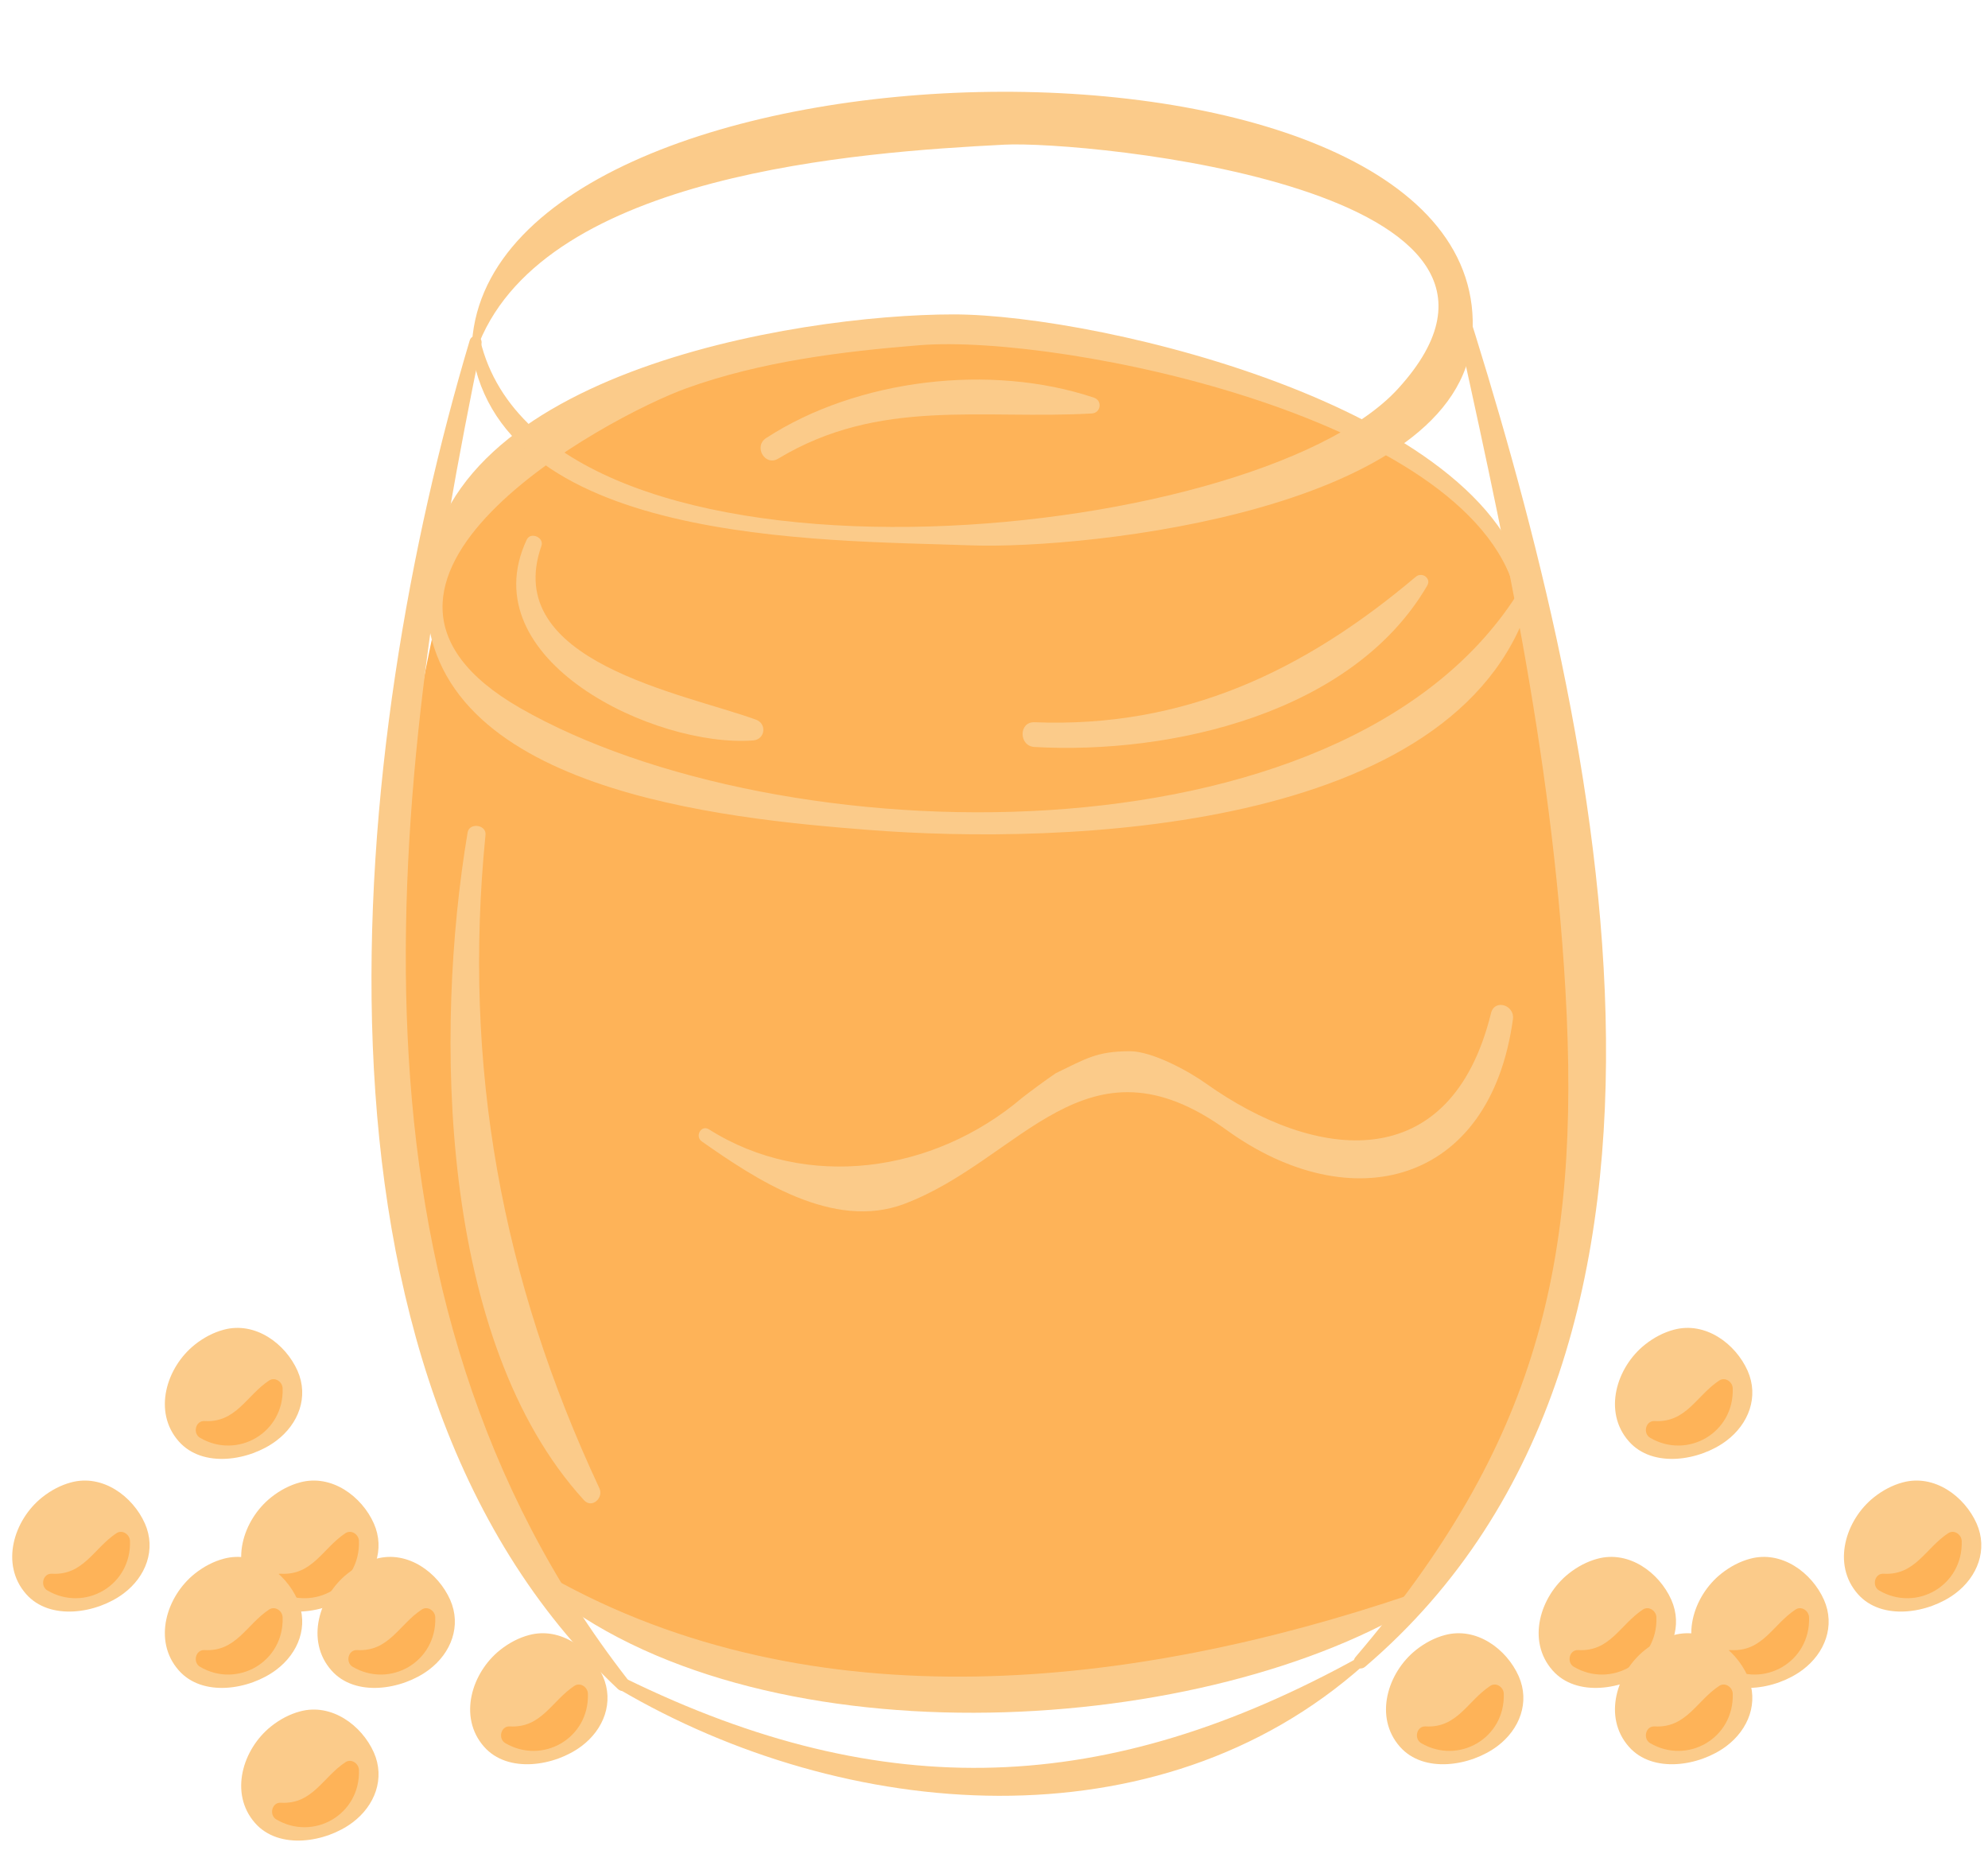 <?xml version="1.0" encoding="UTF-8" standalone="no"?><svg xmlns="http://www.w3.org/2000/svg" xmlns:xlink="http://www.w3.org/1999/xlink" fill="#000000" height="469.7" preserveAspectRatio="xMidYMid meet" version="1" viewBox="-3.1 -23.3 504.8 469.7" width="504.8" zoomAndPan="magnify"><g><g><g><g id="change1_12"><path d="M383.532,128.89c6.132-17.563-40.368-41.996-54.903-50.077c-24.225-12.113-51.686-18.566-78.333-18.566 c-41.183-0.813-134.051,12.926-141.318,67.829c0,0-17.752,74.283-14.535,122.733c3.218,48.45,41.183,127.597,41.183,127.597 c23.43,19.38,71.065,25.02,100.136,26.647c41.996,2.423,81.551-2.423,119.516-21.803c0,0,43.037-62.984,43.718-119.516 C399.676,207.204,383.532,128.89,383.532,128.89z" fill="#feb358"/></g><g id="change2_3"><path d="M134.414,379.616c53.635,44.552,165.183,38.836,221.714,5.11c1.628-0.984,0.567-3.747-1.306-3.123 c-69.608,23.563-151.197,33.233-218.346-4.674C134.849,376.021,132.899,378.33,134.414,379.616L134.414,379.616z" fill="#fbcb8a"/></g><g id="change3_6"><path d="M154.21,405.62c57.155,33.574,136.587,40.464,188.973-6.207c1.022-0.908-0.284-2.479-1.419-1.854 c-63.553,35.05-120.159,37.511-185.964,5.299C153.982,401.968,152.412,404.561,154.21,405.62L154.21,405.62z" fill="#fbcb8a"/></g><g id="change2_4"><path d="M384.933,128.89c-5.81-47.882-108.255-72.354-145.897-72.372c-40.047,0-134.107,15.216-133.918,71.558 c0.17,49.415,76.043,56.475,112.267,59.313c49.434,3.88,149.569,0.738,167.966-57.988c0.662-2.12-2.328-3.218-3.445-1.457 c-44.759,69.495-187.345,66.107-252.903,28.521c-55.66-31.928,22.011-73.924,42.242-81.21c18.831-6.775,39.403-9.33,59.199-10.92 c36.375-2.896,143.116,18.906,151.746,64.934C382.473,130.801,385.122,130.46,384.933,128.89L384.933,128.89z" fill="#fbcb8a"/></g><g id="change3_7"><path d="M116.169,63.142c-30.3,101.403-47.862,262.026,37.605,342.327c1.685,1.59,3.805-0.737,2.461-2.46 c-75.911-97.618-60.619-224.704-37.076-339.034C119.557,62.025,116.737,61.211,116.169,63.142L116.169,63.142z" fill="#fbcb8a"/></g><g id="change3_8"><path d="M365.383,52.543c13.002,59.086,25.512,114.728,29.013,175.46c3.993,69.571-7.324,115.504-53.275,169.347 c-1.458,1.704,0.757,3.918,2.46,2.461c96.143-82.156,58.291-243.063,24.793-348.1C367.768,49.799,364.947,50.575,365.383,52.543 L365.383,52.543z" fill="#fbcb8a"/></g><g id="change3_9"><path d="M116.415,63.558c5.432,51.459,88.592,50.21,127.011,51.592c29.902,1.079,124.133-9.16,127.332-53.144 c6.227-85.26-248.078-80.548-254.002,1.552c-0.075,1.117,1.42,1.117,1.779,0.246c17.449-42.979,96.237-48.469,133.426-50.38 c20.288-1.041,146.617,10.788,99.928,61.963c-36.678,40.217-216.226,57.363-233.013-12.169 C118.554,61.874,116.264,62.139,116.415,63.558z" fill="#fbcb8a"/></g></g><g id="change3_1"><path d="M115.64,188.032c-8.498,50.513-7.344,129.168,29.543,169.518c2.024,2.232,5.053-0.587,3.917-3.028 c-24.83-53.049-34.766-107.233-28.918-165.884C120.446,186.045,116.074,185.458,115.64,188.032L115.64,188.032z" fill="#fbcb8a"/></g><g id="change3_2"><path d="M130.647,113.711c-14.327,30.603,32.609,52.841,57.478,50.967c3.065-0.227,3.596-4.239,0.719-5.28 c-18.604-6.757-64.782-14.724-54.468-44.097C135.133,113.124,131.632,111.629,130.647,113.711L130.647,113.711z" fill="#fbcb8a"/></g><g id="change3_3"><path d="M175.104,266.479c13.665,9.576,33.271,22.673,51.364,15.878c29.903-11.261,46.047-44.646,81.873-18.793 c31.53,22.768,66.94,14.156,72.731-28.143c0.473-3.539-4.637-5.224-5.564-1.514c-10.276,41.674-44.438,37.737-72.467,17.809 c-4.334-3.104-13.588-8.138-19.229-8.138c-8.592,0-11.374,2.025-18.83,5.583c-2.915,2.006-5.754,4.088-8.536,6.245 c-22.521,19.134-54.847,23.619-79.525,8.006C174.952,262.164,173.269,265.192,175.104,266.479L175.104,266.479z" fill="#fbcb8a"/></g><g id="change3_4"><path d="M259.588,166.343c34.767,1.95,80.832-8.573,99.72-40.974c1.098-1.893-1.362-3.558-2.915-2.233 c-28.407,23.979-58.84,38.419-96.805,36.924C255.52,159.908,255.576,166.116,259.588,166.343L259.588,166.343z" fill="#fbcb8a"/></g><g id="change3_5"><path d="M194.503,93.139c25.682-15.5,51.554-9.879,79.62-11.469c2.328-0.133,2.763-3.274,0.549-4.013 c-26.193-8.781-60.127-4.769-83.235,10.258C188.182,90.035,191.134,95.164,194.503,93.139L194.503,93.139z" fill="#fbcb8a"/></g></g><g><g id="change2_10"><path d="M414.608,318.052c-7.249,5.753-10.731,17.052-4.107,24.565c6.057,6.907,17.999,4.939,24.755-0.133 c5.659-4.239,8.328-11.166,5.413-17.771c-3.066-6.889-10.73-12.604-18.755-10.428C419.34,314.967,416.822,316.291,414.608,318.052 z" fill="#fbcb8a"/></g><g id="change1_8"><path d="M415.896,341.709c9.481,5.563,21.367-1.23,20.988-12.567c-0.057-1.627-1.911-2.952-3.426-1.968 c-5.791,3.823-8.365,10.75-16.408,10.295C414.741,337.337,414.021,340.592,415.896,341.709L415.896,341.709z" fill="#feb358"/></g></g><g><g id="change2_6"><path d="M65.771,356.812c-7.249,5.753-10.731,17.052-4.107,24.565c6.057,6.907,17.999,4.939,24.755-0.133 c5.659-4.239,8.327-11.166,5.413-17.771c-3.066-6.889-10.731-12.604-18.756-10.428C70.502,353.727,67.984,355.051,65.771,356.812z" fill="#fbcb8a"/></g><g id="change1_4"><path d="M67.058,380.469c9.481,5.563,21.366-1.23,20.988-12.567c-0.057-1.627-1.911-2.952-3.426-1.968 c-5.791,3.823-8.365,10.75-16.408,10.296C65.902,376.097,65.184,379.352,67.058,380.469L67.058,380.469z" fill="#feb358"/></g></g><g><g id="change2_7"><path d="M433.988,376.191c-7.249,5.753-10.73,17.052-4.107,24.565c6.057,6.908,17.999,4.939,24.755-0.133 c5.659-4.239,8.327-11.166,5.413-17.771c-3.066-6.889-10.73-12.604-18.756-10.428C438.72,373.106,436.202,374.431,433.988,376.191 z" fill="#fbcb8a"/></g><g id="change1_5"><path d="M435.275,399.849c9.481,5.563,21.367-1.23,20.988-12.567c-0.057-1.627-1.911-2.952-3.426-1.968 c-5.791,3.823-8.365,10.75-16.408,10.295C434.121,395.477,433.401,398.731,435.275,399.849L435.275,399.849z" fill="#feb358"/></g></g><g><g id="change2_1"><path d="M395.229,376.191c-7.249,5.753-10.73,17.052-4.107,24.565c6.057,6.908,17.999,4.939,24.755-0.133 c5.659-4.239,8.327-11.166,5.413-17.771c-3.066-6.889-10.73-12.604-18.756-10.428C399.96,373.106,397.442,374.431,395.229,376.191 z" fill="#fbcb8a"/></g><g id="change1_1"><path d="M396.516,399.849c9.481,5.563,21.367-1.23,20.988-12.567c-0.057-1.627-1.911-2.952-3.426-1.968 c-5.791,3.823-8.365,10.75-16.408,10.295C395.361,395.477,394.642,398.731,396.516,399.849L396.516,399.849z" fill="#feb358"/></g></g><g><g id="change2_12"><path d="M7.631,356.812c-7.249,5.753-10.731,17.052-4.107,24.565c6.057,6.907,17.999,4.939,24.755-0.133 c5.659-4.239,8.327-11.166,5.413-17.771c-3.066-6.889-10.731-12.604-18.756-10.428C12.362,353.727,9.845,355.051,7.631,356.812z" fill="#fbcb8a"/></g><g id="change1_10"><path d="M8.918,380.469c9.481,5.563,21.367-1.23,20.988-12.567c-0.057-1.627-1.912-2.952-3.426-1.968 c-5.791,3.823-8.365,10.75-16.408,10.296C7.763,376.097,7.044,379.352,8.918,380.469L8.918,380.469z" fill="#feb358"/></g></g><g><g id="change2_2"><path d="M472.748,356.812c-7.249,5.753-10.73,17.052-4.107,24.565c6.057,6.907,17.999,4.939,24.755-0.133 c5.659-4.239,8.327-11.166,5.413-17.771c-3.066-6.889-10.73-12.604-18.755-10.428 C477.479,353.727,474.962,355.051,472.748,356.812z" fill="#fbcb8a"/></g><g id="change1_2"><path d="M474.035,380.469c9.481,5.563,21.367-1.23,20.988-12.567c-0.057-1.627-1.911-2.952-3.426-1.968 c-5.791,3.823-8.365,10.75-16.408,10.296C472.881,376.097,472.161,379.352,474.035,380.469L474.035,380.469z" fill="#feb358"/></g></g><g><g id="change2_14"><path d="M356.469,395.571c-7.249,5.753-10.731,17.052-4.107,24.565c6.057,6.907,17.999,4.939,24.755-0.133 c5.659-4.239,8.327-11.166,5.413-17.771c-3.066-6.889-10.73-12.604-18.756-10.428C361.2,392.486,358.683,393.811,356.469,395.571z" fill="#fbcb8a"/></g><g id="change1_13"><path d="M357.756,419.229c9.481,5.563,21.367-1.23,20.988-12.567c-0.057-1.627-1.911-2.952-3.426-1.968 c-5.791,3.823-8.365,10.75-16.408,10.296C356.602,414.856,355.882,418.111,357.756,419.229L357.756,419.229z" fill="#feb358"/></g></g><g><g id="change2_15"><path d="M46.391,318.052c-7.249,5.753-10.731,17.052-4.107,24.565c6.057,6.907,17.999,4.939,24.755-0.133 c5.659-4.239,8.327-11.166,5.413-17.771c-3.066-6.889-10.73-12.604-18.756-10.428C51.122,314.967,48.604,316.291,46.391,318.052z" fill="#fbcb8a"/></g><g id="change1_14"><path d="M47.678,341.709c9.481,5.563,21.367-1.23,20.988-12.567c-0.057-1.627-1.912-2.952-3.426-1.968 c-5.791,3.823-8.365,10.75-16.408,10.295C46.522,337.337,45.804,340.592,47.678,341.709L47.678,341.709z" fill="#feb358"/></g></g><g><g id="change2_9"><path d="M46.391,376.191c-7.249,5.753-10.731,17.052-4.107,24.565c6.057,6.908,17.999,4.939,24.755-0.133 c5.659-4.239,8.327-11.166,5.413-17.771c-3.066-6.889-10.73-12.604-18.756-10.428C51.122,373.106,48.604,374.431,46.391,376.191z" fill="#fbcb8a"/></g><g id="change1_7"><path d="M47.678,399.849c9.481,5.563,21.367-1.23,20.988-12.567c-0.057-1.627-1.912-2.952-3.426-1.968 c-5.791,3.823-8.365,10.75-16.408,10.295C46.522,395.477,45.804,398.731,47.678,399.849L47.678,399.849z" fill="#feb358"/></g></g><g><g id="change2_13"><path d="M65.771,414.951c-7.249,5.753-10.731,17.052-4.107,24.565c6.057,6.908,17.999,4.939,24.755-0.133 c5.659-4.239,8.327-11.166,5.413-17.771c-3.066-6.889-10.731-12.604-18.756-10.428C70.502,411.866,67.984,413.19,65.771,414.951z" fill="#fbcb8a"/></g><g id="change1_11"><path d="M67.058,438.608c9.481,5.563,21.366-1.23,20.988-12.567c-0.057-1.627-1.911-2.952-3.426-1.968 c-5.791,3.823-8.365,10.75-16.408,10.295C65.902,434.236,65.184,437.491,67.058,438.608L67.058,438.608z" fill="#feb358"/></g></g><g><g id="change2_5"><path d="M123.91,395.571c-7.249,5.753-10.731,17.052-4.107,24.565c6.057,6.907,17.999,4.939,24.755-0.133 c5.659-4.239,8.327-11.166,5.413-17.771c-3.066-6.889-10.73-12.604-18.756-10.428C128.642,392.486,126.124,393.811,123.91,395.571 z" fill="#fbcb8a"/></g><g id="change1_3"><path d="M125.197,419.229c9.481,5.563,21.367-1.23,20.988-12.567c-0.057-1.627-1.911-2.952-3.426-1.968 c-5.791,3.823-8.365,10.75-16.408,10.296C124.042,414.856,123.323,418.111,125.197,419.229L125.197,419.229z" fill="#feb358"/></g></g><g><g id="change2_11"><path d="M85.15,376.191c-7.249,5.753-10.731,17.052-4.107,24.565c6.057,6.908,17.999,4.939,24.755-0.133 c5.659-4.239,8.327-11.166,5.413-17.771c-3.066-6.889-10.73-12.604-18.756-10.428C89.882,373.106,87.364,374.431,85.15,376.191z" fill="#fbcb8a"/></g><g id="change1_9"><path d="M86.438,399.849c9.481,5.563,21.367-1.23,20.988-12.567c-0.057-1.627-1.911-2.952-3.426-1.968 c-5.791,3.823-8.365,10.75-16.408,10.295C85.282,395.477,84.563,398.731,86.438,399.849L86.438,399.849z" fill="#feb358"/></g></g><g><g id="change2_8"><path d="M414.608,395.571c-7.249,5.753-10.731,17.052-4.107,24.565c6.057,6.907,17.999,4.939,24.755-0.133 c5.659-4.239,8.328-11.166,5.413-17.771c-3.066-6.889-10.73-12.604-18.755-10.428C419.34,392.486,416.822,393.811,414.608,395.571 z" fill="#fbcb8a"/></g><g id="change1_6"><path d="M415.896,419.229c9.481,5.563,21.367-1.23,20.988-12.567c-0.057-1.627-1.911-2.952-3.426-1.968 c-5.791,3.823-8.365,10.75-16.408,10.296C414.741,414.856,414.021,418.111,415.896,419.229L415.896,419.229z" fill="#feb358"/></g></g></g></svg>